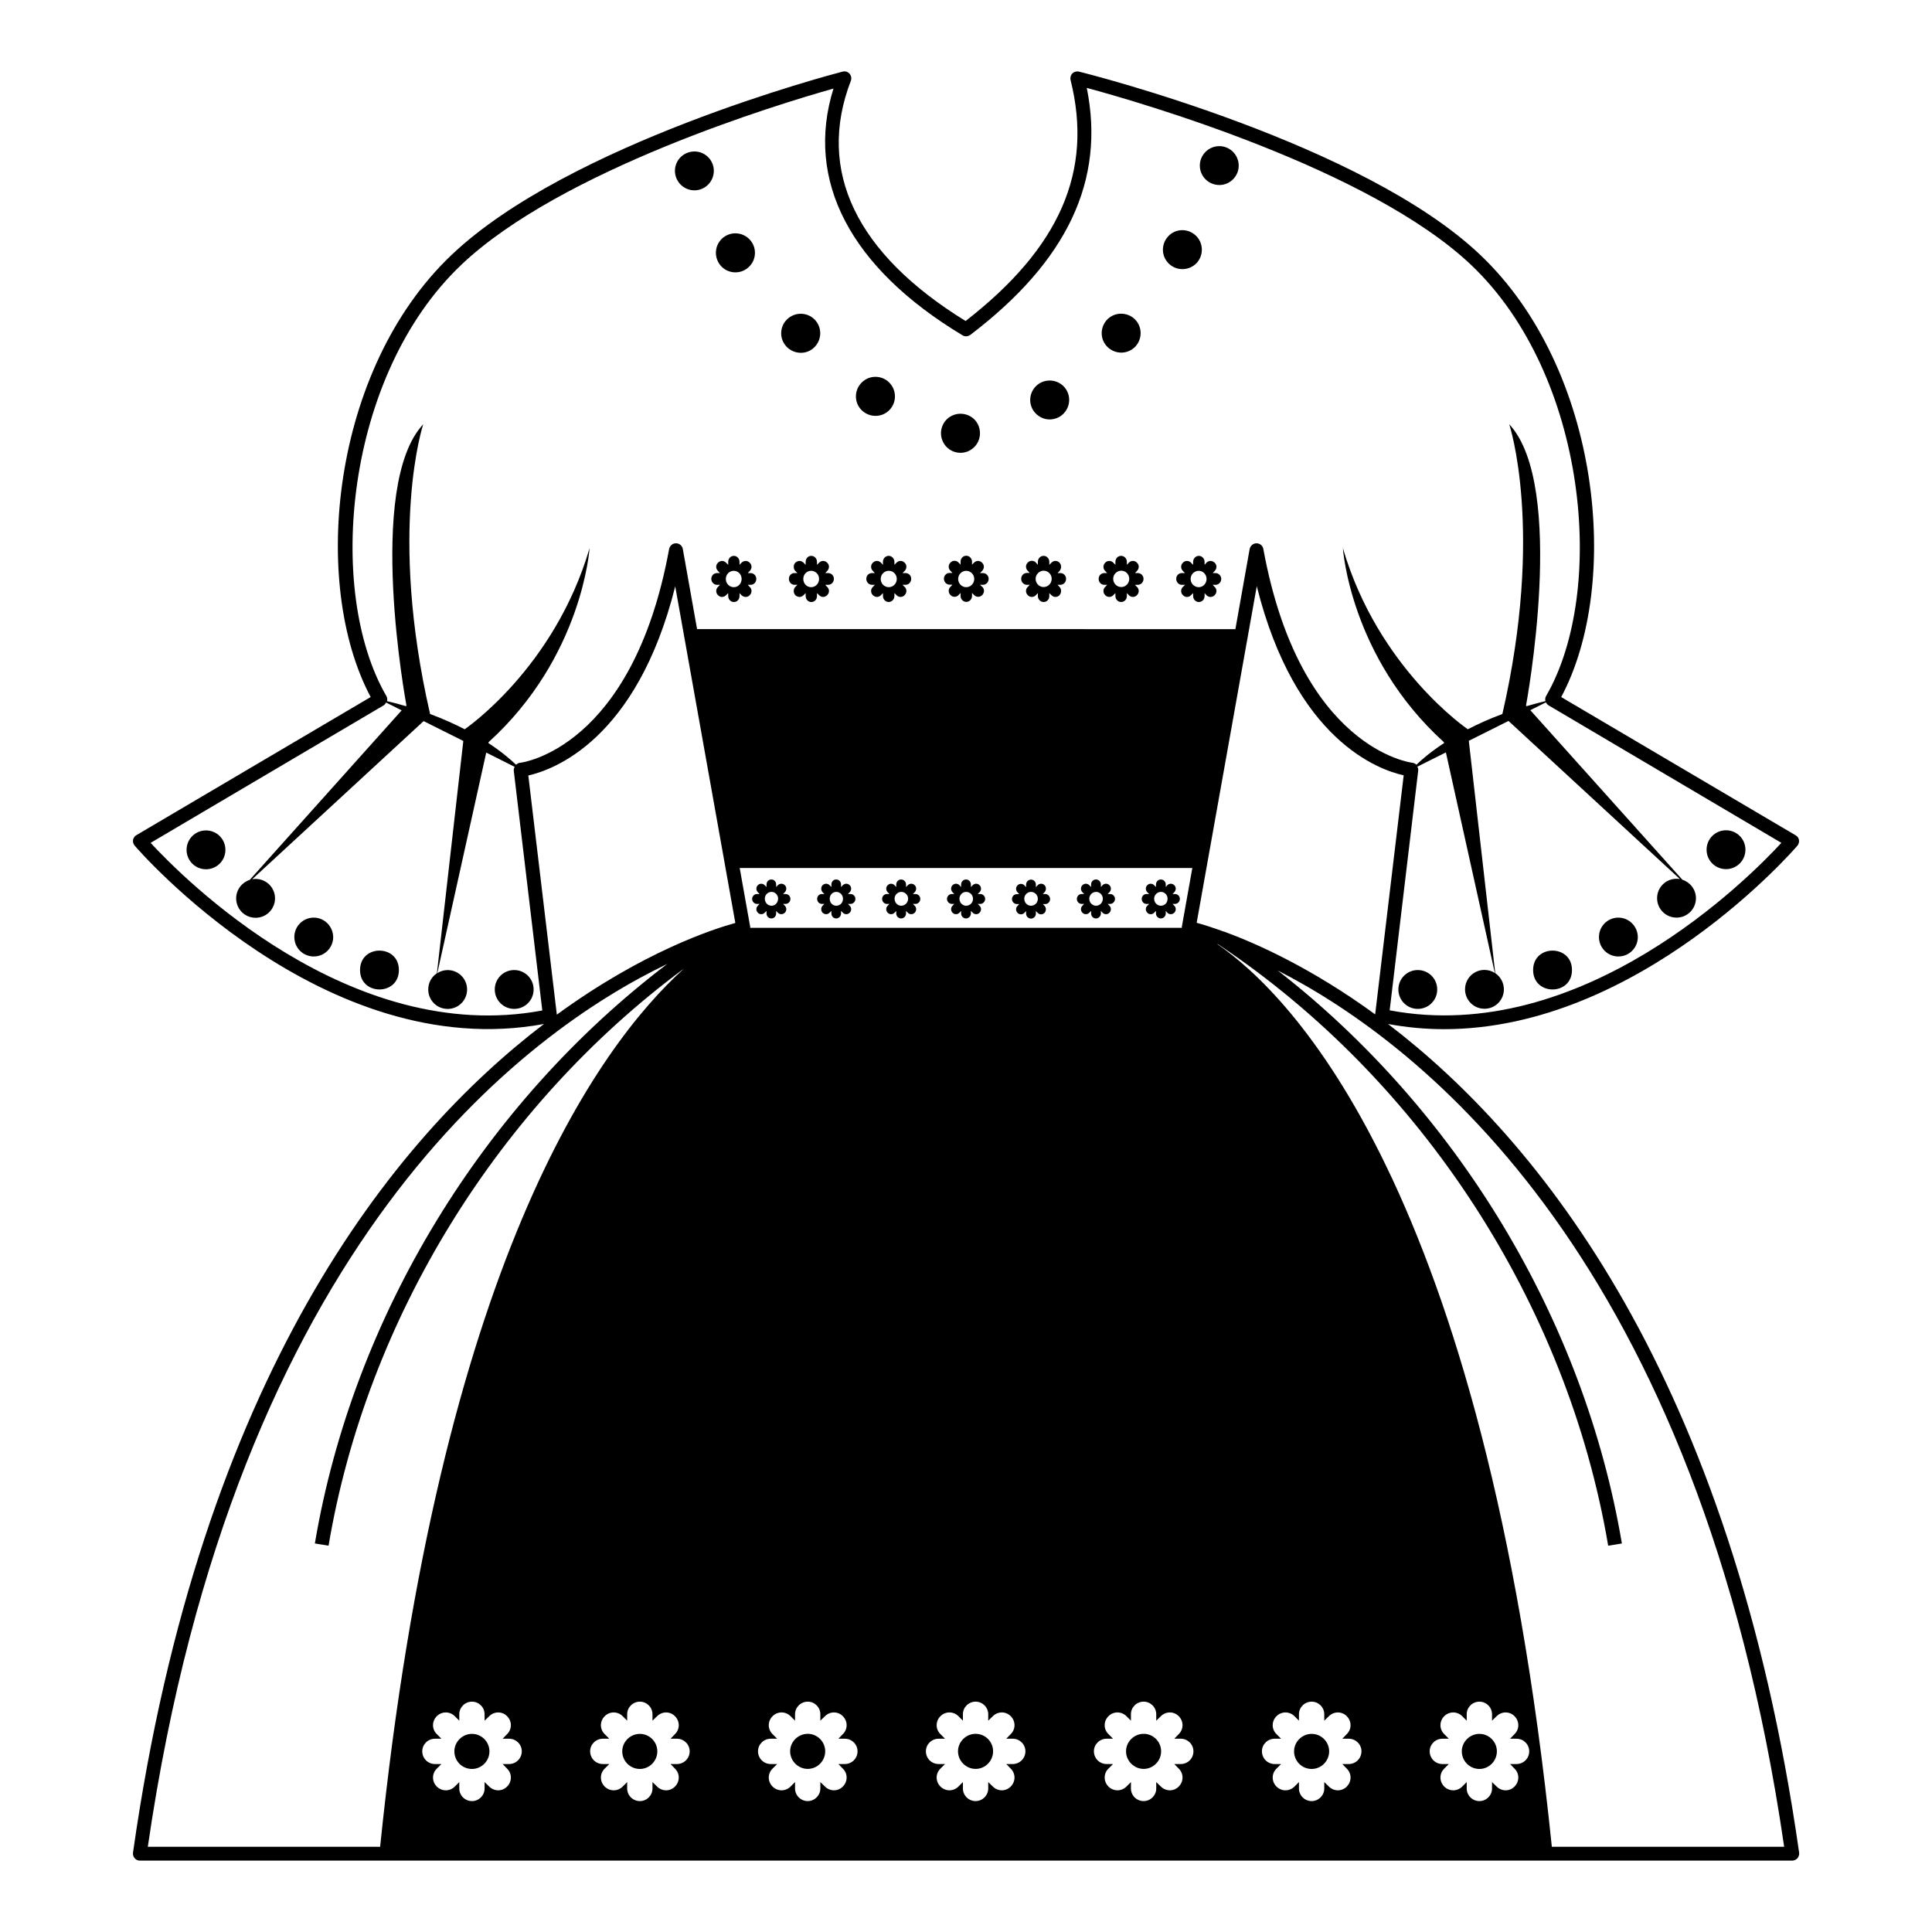 <?xml version="1.0" encoding="UTF-8"?>
<!-- Uploaded to: SVG Repo, www.svgrepo.com, Generator: SVG Repo Mixer Tools -->
<svg fill="#000000" width="800px" height="800px" version="1.1" viewBox="144 144 512 512" xmlns="http://www.w3.org/2000/svg">
 <g>
  <path d="m352.17 380.92h-0.629l0.445-0.48c0.52-0.52 0.52-1.371 0-1.852-0.52-0.52-1.297-0.52-1.852 0l-0.445 0.48v-0.668c0-0.742-0.555-1.332-1.258-1.332-0.742 0-1.297 0.594-1.297 1.332v0.668l-0.48-0.48c-0.52-0.52-1.297-0.52-1.816 0-0.52 0.48-0.52 1.332 0 1.852l0.445 0.48h-0.668c-0.703 0-1.297 0.594-1.297 1.297 0 0.742 0.594 1.332 1.297 1.332h0.668l-0.445 0.48c-0.52 0.48-0.52 1.332 0 1.852 0.52 0.52 1.297 0.52 1.816 0l0.48-0.48v0.668c0 0.742 0.555 1.332 1.297 1.332 0.703 0 1.258-0.594 1.258-1.332v-0.668l0.445 0.48c0.555 0.52 1.332 0.52 1.852 0 0.52-0.52 0.52-1.371 0-1.852l-0.445-0.48h0.629c0.742 0 1.297-0.594 1.297-1.332 0-0.707-0.555-1.297-1.297-1.297zm-3.703 3.109c-1 0-1.777-0.816-1.777-1.852 0-1 0.777-1.816 1.777-1.816 0.965 0 1.742 0.816 1.742 1.816-0.039 1.074-0.777 1.852-1.742 1.852z"/>
  <path d="m421 380.92h-0.629l0.445-0.48c0.48-0.52 0.48-1.371 0-1.852-0.48-0.52-1.332-0.52-1.816 0l-0.484 0.516v-0.668c0-0.742-0.555-1.332-1.297-1.332-0.703 0-1.297 0.594-1.297 1.332v0.668l-0.445-0.48c-0.48-0.52-1.332-0.52-1.816 0-0.52 0.48-0.52 1.332 0 1.852l0.445 0.48h-0.629c-0.703 0-1.297 0.594-1.297 1.297 0 0.742 0.594 1.332 1.297 1.332h0.629l-0.445 0.48c-0.52 0.48-0.52 1.332 0 1.852 0.48 0.52 1.332 0.52 1.816 0l0.445-0.48v0.668c0 0.742 0.594 1.332 1.297 1.332 0.742 0 1.297-0.594 1.297-1.332v-0.668l0.48 0.48c0.48 0.52 1.332 0.52 1.816 0 0.48-0.52 0.48-1.371 0-1.852l-0.445-0.48h0.629c0.703 0 1.297-0.594 1.297-1.332-0.035-0.742-0.629-1.332-1.293-1.332zm-3.781 3.109c-0.965 0-1.777-0.816-1.777-1.852 0-1 0.816-1.816 1.777-1.816 1 0 1.816 0.816 1.816 1.816 0 1.074-0.816 1.852-1.816 1.852z"/>
  <path d="m369.4 380.92h-0.668l0.445-0.48c0.52-0.52 0.52-1.371 0-1.852-0.52-0.52-1.297-0.52-1.816 0l-0.48 0.48v-0.668c0-0.742-0.555-1.332-1.297-1.332-0.703 0-1.258 0.594-1.258 1.332v0.668l-0.48-0.48c-0.52-0.52-1.297-0.52-1.852 0-0.48 0.48-0.48 1.332 0 1.852l0.48 0.48h-0.668c-0.703 0-1.258 0.594-1.258 1.297 0 0.742 0.555 1.332 1.258 1.332h0.668l-0.48 0.48c-0.48 0.48-0.48 1.332 0 1.852 0.555 0.52 1.332 0.52 1.852 0l0.48-0.48v0.668c0 0.742 0.555 1.332 1.258 1.332 0.742 0 1.297-0.594 1.297-1.332v-0.668l0.48 0.48c0.52 0.52 1.297 0.52 1.816 0 0.52-0.52 0.52-1.371 0-1.852l-0.445-0.48h0.668c0.703 0 1.297-0.594 1.297-1.332 0-0.707-0.594-1.297-1.297-1.297zm-3.777 3.109c-1 0-1.742-0.816-1.742-1.852 0-1 0.742-1.816 1.742-1.816s1.777 0.816 1.777 1.816c0 1.074-0.777 1.852-1.777 1.852z"/>
  <path d="m455.38 380.92h-0.629l0.445-0.48c0.52-0.52 0.52-1.371 0-1.852-0.52-0.52-1.332-0.52-1.852 0l-0.406 0.48v-0.668c0-0.742-0.594-1.332-1.297-1.332s-1.297 0.594-1.297 1.332v0.668l-0.48-0.48c-0.48-0.52-1.332-0.52-1.816 0-0.52 0.48-0.52 1.332 0 1.852l0.48 0.48h-0.703c-0.703 0-1.258 0.594-1.258 1.297 0 0.742 0.555 1.332 1.258 1.332h0.703l-0.48 0.48c-0.52 0.48-0.52 1.332 0 1.852 0.48 0.52 1.332 0.52 1.816 0l0.48-0.48v0.668c0 0.742 0.594 1.332 1.297 1.332s1.297-0.594 1.297-1.332v-0.668l0.406 0.48c0.52 0.52 1.332 0.52 1.852 0 0.52-0.52 0.52-1.371 0-1.852l-0.445-0.48h0.629c0.703 0 1.297-0.594 1.297-1.332 0-0.707-0.59-1.297-1.297-1.297zm-3.703 3.109c-1 0-1.816-0.816-1.816-1.852 0-1 0.816-1.816 1.816-1.816 0.965 0 1.742 0.816 1.742 1.816 0 1.074-0.777 1.852-1.742 1.852z"/>
  <path d="m386.59 380.92h-0.668l0.48-0.48c0.52-0.52 0.52-1.371 0-1.852-0.48-0.52-1.332-0.52-1.816 0l-0.48 0.48v-0.668c0-0.742-0.594-1.332-1.297-1.332s-1.297 0.594-1.297 1.332v0.668l-0.445-0.48c-0.52-0.52-1.297-0.52-1.816 0-0.52 0.48-0.52 1.332 0 1.852l0.445 0.48h-0.629c-0.742 0-1.297 0.594-1.297 1.297 0 0.742 0.555 1.332 1.297 1.332h0.629l-0.445 0.48c-0.52 0.48-0.52 1.332 0 1.852 0.52 0.52 1.297 0.52 1.816 0l0.445-0.48v0.668c0 0.742 0.594 1.332 1.297 1.332s1.297-0.594 1.297-1.332v-0.668l0.48 0.48c0.48 0.52 1.332 0.52 1.816 0 0.52-0.52 0.52-1.371 0-1.852l-0.48-0.48h0.668c0.742 0 1.297-0.594 1.297-1.332 0-0.707-0.559-1.297-1.297-1.297zm-3.742 3.109c-0.965 0-1.777-0.816-1.777-1.852 0-1 0.816-1.816 1.777-1.816 1 0 1.816 0.816 1.816 1.816-0.039 1.074-0.855 1.852-1.816 1.852z"/>
  <path d="m403.78 380.92h-0.668l0.48-0.48c0.52-0.52 0.52-1.371 0-1.852-0.48-0.52-1.332-0.52-1.816 0l-0.48 0.48v-0.668c0-0.742-0.594-1.332-1.297-1.332s-1.297 0.594-1.297 1.332v0.668l-0.445-0.48c-0.48-0.52-1.332-0.52-1.816 0-0.52 0.48-0.52 1.332 0 1.852l0.445 0.48h-0.629c-0.703 0-1.297 0.594-1.297 1.297 0 0.742 0.594 1.332 1.297 1.332h0.629l-0.445 0.48c-0.52 0.48-0.52 1.332 0 1.852 0.48 0.52 1.332 0.52 1.816 0l0.445-0.48v0.668c0 0.742 0.594 1.332 1.297 1.332s1.297-0.594 1.297-1.332v-0.668l0.48 0.48c0.48 0.52 1.332 0.52 1.816 0 0.52-0.52 0.52-1.371 0-1.852l-0.48-0.48h0.668c0.703 0 1.297-0.594 1.297-1.332 0-0.707-0.594-1.297-1.297-1.297zm-3.742 3.109c-0.965 0-1.777-0.816-1.777-1.852 0-1 0.816-1.816 1.777-1.816 1 0 1.816 0.816 1.816 1.816 0 1.074-0.816 1.852-1.816 1.852z"/>
  <path d="m438.19 380.92h-0.629l0.445-0.48c0.52-0.52 0.52-1.371 0-1.852-0.48-0.52-1.332-0.52-1.816 0l-0.445 0.48v-0.668c0-0.742-0.594-1.332-1.297-1.332-0.742 0-1.297 0.594-1.297 1.332v0.668l-0.48-0.48c-0.48-0.52-1.332-0.52-1.816 0-0.52 0.48-0.52 1.332 0 1.852l0.445 0.48h-0.629c-0.742 0-1.297 0.594-1.297 1.297 0 0.742 0.555 1.332 1.297 1.332h0.629l-0.445 0.48c-0.52 0.48-0.52 1.332 0 1.852 0.48 0.52 1.332 0.52 1.816 0l0.48-0.48v0.668c0 0.742 0.555 1.332 1.297 1.332 0.703 0 1.297-0.594 1.297-1.332v-0.668l0.445 0.48c0.48 0.52 1.332 0.52 1.816 0 0.52-0.52 0.52-1.371 0-1.852l-0.445-0.48h0.629c0.703 0 1.297-0.594 1.297-1.332 0-0.707-0.594-1.297-1.297-1.297zm-3.703 3.109c-1 0-1.816-0.816-1.816-1.852 0-1 0.816-1.816 1.816-1.816 0.965 0 1.777 0.816 1.777 1.816-0.039 1.074-0.816 1.852-1.777 1.852z"/>
  <path d="m416.15 298.98h0.742l-0.52 0.555c-0.629 0.555-0.629 1.594 0 2.188 0.555 0.629 1.594 0.629 2.148 0l0.52-0.555v0.777c0 0.891 0.703 1.594 1.52 1.594 0.891 0 1.52-0.703 1.52-1.594v-0.777l0.555 0.555c0.555 0.629 1.594 0.629 2.148 0s0.555-1.629 0-2.188l-0.52-0.555h0.742c0.852 0 1.52-0.703 1.52-1.594 0-0.852-0.703-1.52-1.52-1.52h-0.742l0.52-0.555c0.555-0.629 0.555-1.629 0-2.188-0.555-0.629-1.594-0.629-2.148 0l-0.555 0.555v-0.777c0-0.891-0.668-1.594-1.52-1.594-0.852 0-1.52 0.703-1.52 1.594v0.777l-0.52-0.59c-0.555-0.629-1.594-0.629-2.148 0-0.629 0.555-0.629 1.594 0 2.188l0.52 0.555h-0.742c-0.852 0-1.52 0.703-1.52 1.52-0.035 0.926 0.668 1.629 1.52 1.629zm4.41-3.742c1.184 0 2.148 0.965 2.148 2.148 0 1.223-0.965 2.188-2.148 2.188-1.148 0-2.113-0.965-2.113-2.188 0-1.148 1-2.148 2.113-2.148z"/>
  <path d="m436.67 298.98h0.742l-0.52 0.555c-0.629 0.555-0.629 1.594 0 2.188 0.555 0.629 1.594 0.629 2.148 0l0.555-0.555v0.777c0 0.891 0.668 1.594 1.52 1.594 0.852 0 1.52-0.703 1.52-1.594v-0.777l0.52 0.555c0.555 0.629 1.594 0.629 2.148 0 0.629-0.629 0.629-1.629 0-2.188l-0.52-0.555h0.742c0.852 0 1.52-0.703 1.52-1.594 0-0.852-0.703-1.52-1.52-1.52h-0.742l0.52-0.555c0.629-0.629 0.629-1.629 0-2.188-0.555-0.629-1.594-0.629-2.148 0l-0.52 0.555v-0.777c0-0.891-0.703-1.594-1.52-1.594-0.891 0-1.52 0.703-1.52 1.594v0.777l-0.555-0.555c-0.555-0.629-1.594-0.629-2.148 0-0.629 0.555-0.629 1.594 0 2.188l0.52 0.555h-0.742c-0.891 0-1.52 0.703-1.52 1.52 0 0.891 0.633 1.594 1.52 1.594zm4.484-3.742c1.148 0 2.113 0.965 2.113 2.148 0 1.223-0.965 2.188-2.113 2.188-1.184 0-2.148-0.965-2.148-2.188 0-1.148 0.961-2.148 2.148-2.148z"/>
  <path d="m381.03 292.9c0-0.891-0.703-1.594-1.52-1.594-0.852 0-1.52 0.703-1.52 1.594v0.777l-0.52-0.555c-0.629-0.629-1.52-0.629-2.148 0-0.629 0.555-0.629 1.594 0 2.188l0.52 0.555h-0.742c-0.891 0-1.52 0.703-1.52 1.52 0 0.891 0.668 1.594 1.52 1.594h0.742l-0.52 0.555c-0.629 0.555-0.629 1.594 0 2.188 0.629 0.629 1.52 0.629 2.148 0l0.52-0.555v0.777c0 0.891 0.703 1.594 1.52 1.594 0.816 0 1.52-0.703 1.52-1.594v-0.777l0.555 0.555c0.555 0.629 1.594 0.629 2.148 0 0.629-0.629 0.629-1.629 0-2.188l-0.555-0.555h0.777c0.891 0 1.52-0.703 1.52-1.594 0-0.852-0.668-1.52-1.52-1.52h-0.777l0.555-0.555c0.629-0.629 0.629-1.629 0-2.188-0.555-0.629-1.594-0.629-2.148 0l-0.555 0.555zm0.629 4.519c0 1.223-0.965 2.188-2.148 2.188-1.148 0-2.113-0.965-2.113-2.188 0-1.184 0.965-2.148 2.113-2.148 1.188-0.039 2.148 0.961 2.148 2.148z"/>
  <path d="m402.15 293.09-0.555 0.555v-0.777c0-0.891-0.703-1.594-1.52-1.594-0.852 0-1.52 0.703-1.52 1.594v0.777l-0.52-0.555c-0.555-0.629-1.594-0.629-2.148 0-0.629 0.555-0.629 1.594 0 2.188l0.52 0.555h-0.742c-0.852 0-1.52 0.703-1.52 1.52 0 0.891 0.703 1.594 1.52 1.594h0.742l-0.52 0.555c-0.629 0.555-0.629 1.594 0 2.188 0.555 0.629 1.594 0.629 2.148 0l0.52-0.555v0.777c0 0.891 0.703 1.594 1.52 1.594 0.852 0 1.52-0.703 1.52-1.594v-0.777l0.555 0.555c0.555 0.629 1.594 0.629 2.148 0 0.629-0.629 0.629-1.629 0-2.188l-0.594-0.52h0.777c0.852 0 1.52-0.703 1.52-1.594 0-0.852-0.703-1.52-1.52-1.52l-0.777 0.004 0.555-0.555c0.629-0.629 0.629-1.629 0-2.188-0.555-0.629-1.555-0.629-2.109-0.039zm-2.113 6.519c-1.148 0-2.113-0.965-2.113-2.188 0-1.184 0.965-2.148 2.113-2.148 1.184 0 2.148 0.965 2.148 2.148 0 1.227-0.961 2.188-2.148 2.188z"/>
  <path d="m342.91 295.87h-0.742l0.52-0.555c0.629-0.629 0.629-1.629 0-2.188-0.629-0.629-1.52-0.629-2.188 0l-0.52 0.555v-0.777c0-0.891-0.668-1.594-1.48-1.594-0.891 0-1.52 0.703-1.52 1.594v0.777l-0.555-0.555c-0.629-0.629-1.52-0.629-2.148 0-0.629 0.555-0.629 1.594 0 2.188l0.52 0.555h-0.777c-0.852 0-1.52 0.703-1.52 1.52 0 0.891 0.703 1.594 1.52 1.594h0.777l-0.52 0.555c-0.629 0.555-0.629 1.594 0 2.188 0.629 0.629 1.52 0.629 2.148 0l0.555-0.555v0.777c0 0.891 0.668 1.594 1.52 1.594 0.852 0 1.48-0.703 1.48-1.594v-0.777l0.52 0.555c0.668 0.629 1.594 0.629 2.188 0 0.629-0.629 0.629-1.629 0-2.188l-0.52-0.555h0.742c0.891 0 1.52-0.703 1.52-1.594-0.004-0.816-0.668-1.52-1.52-1.52zm-4.445 3.738c-1.184 0-2.113-0.965-2.113-2.188 0-1.184 0.926-2.148 2.113-2.148 1.148 0 2.074 0.965 2.074 2.148 0 1.227-0.926 2.188-2.074 2.188z"/>
  <path d="m466.12 295.87h-0.742l0.52-0.555c0.629-0.629 0.629-1.629 0-2.188-0.629-0.629-1.594-0.629-2.188 0l-0.48 0.555v-0.777c0-0.891-0.703-1.594-1.52-1.594-0.852 0-1.52 0.703-1.52 1.594v0.777l-0.555-0.555c-0.555-0.629-1.594-0.629-2.148 0-0.629 0.555-0.629 1.594 0 2.188l0.555 0.555h-0.852c-0.852 0-1.48 0.703-1.48 1.52 0 0.891 0.668 1.594 1.48 1.594h0.852l-0.555 0.555c-0.629 0.555-0.629 1.594 0 2.188 0.555 0.629 1.594 0.629 2.148 0l0.555-0.555v0.777c0 0.891 0.703 1.594 1.52 1.594 0.852 0 1.52-0.703 1.52-1.594v-0.777l0.48 0.555c0.629 0.629 1.594 0.629 2.188 0 0.629-0.629 0.629-1.629 0-2.188l-0.52-0.555h0.742c0.852 0 1.52-0.703 1.52-1.594-0.004-0.816-0.707-1.52-1.52-1.52zm-4.445 3.738c-1.184 0-2.148-0.965-2.148-2.188 0-1.184 0.965-2.148 2.148-2.148 1.148 0 2.074 0.965 2.074 2.148 0 1.227-0.926 2.188-2.074 2.188z"/>
  <path d="m360.51 293.68v-0.777c0-0.891-0.668-1.594-1.52-1.594-0.852 0-1.48 0.703-1.48 1.594v0.777l-0.555-0.555c-0.629-0.629-1.52-0.629-2.188 0-0.555 0.555-0.555 1.594 0 2.188l0.555 0.555h-0.777c-0.852 0-1.48 0.703-1.48 1.52 0 0.891 0.668 1.594 1.48 1.594h0.777l-0.555 0.555c-0.555 0.555-0.555 1.594 0 2.188 0.668 0.629 1.594 0.629 2.188 0l0.555-0.555v0.777c0 0.891 0.668 1.594 1.48 1.594 0.891 0 1.52-0.703 1.52-1.594v-0.777l0.555 0.555c0.629 0.629 1.52 0.629 2.148 0 0.629-0.629 0.629-1.629 0-2.188l-0.52-0.555h0.777c0.852 0 1.52-0.703 1.52-1.594 0-0.852-0.703-1.52-1.52-1.52h-0.777l0.52-0.555c0.629-0.629 0.629-1.629 0-2.188-0.629-0.629-1.52-0.629-2.148 0zm-1.555 5.926c-1.184 0-2.074-0.965-2.074-2.188 0-1.184 0.891-2.148 2.074-2.148s2.113 0.965 2.113 2.148c-0.004 1.227-0.93 2.188-2.113 2.188z"/>
  <path d="m511.84 415.37c5.039 0.926 10.004 1.371 14.855 1.371 51.824 0 93.203-48.121 93.648-48.641 0.332-0.406 0.48-0.965 0.406-1.48-0.074-0.52-0.406-1-0.891-1.258l-62.125-36.637c16.078-30.043 10.445-86.871-21.41-117.14-31.004-29.527-103.32-47.863-106.39-48.605-0.629-0.148-1.297 0.035-1.742 0.48-0.445 0.445-0.629 1.113-0.48 1.742 6.039 24.152-2.816 44.453-27.82 63.867-29.043-17.895-39.562-39.859-30.414-63.645 0.258-0.629 0.109-1.371-0.332-1.891-0.48-0.52-1.148-0.742-1.852-0.555-2.965 0.777-72.609 19.078-103.65 48.602-31.859 30.266-37.453 87.055-21.41 117.14l-62.09 36.602c-0.48 0.258-0.777 0.742-0.891 1.258-0.074 0.52 0.074 1.074 0.406 1.48 0.48 0.594 49.973 58.125 108.5 47.305-39.934 30.449-90.98 93.242-108.91 219.6-0.074 0.52 0.074 1.074 0.445 1.48 0.336 0.414 0.816 0.637 1.371 0.637h437.87c0.52 0 1.039-0.223 1.406-0.629 0.332-0.406 0.52-0.926 0.445-1.48-17.965-126.36-69.016-189.12-108.95-219.61zm-43.379-24.484-0.035 0.035c-3.262-1.184-5.777-1.965-7.297-2.371l15.93-89.203c10.188 40.785 32.305 48.676 38.934 50.121l-7.559 63.348c-16.633-12.113-31.008-18.598-39.824-21.855-0.035 0-0.109-0.039-0.148-0.074zm13.816 212.67c-1.332-1.297-1.332-3.406 0-4.742 1.332-1.332 3.445-1.332 4.777 0l1.184 1.184v-1.703c0-1.852 1.52-3.336 3.371-3.336 1.852 0 3.336 1.52 3.336 3.336v1.703l1.223-1.184c1.332-1.332 3.445-1.332 4.742 0 1.332 1.332 1.332 3.445 0 4.742l-1.184 1.223h1.703c1.891 0 3.371 1.52 3.371 3.336 0 1.891-1.52 3.371-3.371 3.371h-1.703l1.184 1.223c1.332 1.297 1.332 3.406 0 4.742-1.297 1.332-3.406 1.332-4.742 0l-1.223-1.184v1.703c0 1.852-1.52 3.336-3.336 3.336-1.891 0-3.371-1.52-3.371-3.336v-1.703l-1.184 1.184c-1.332 1.332-3.445 1.332-4.777 0-1.332-1.332-1.332-3.445 0-4.742l1.223-1.223h-1.703c-1.891 0-3.371-1.52-3.371-3.371 0-1.852 1.52-3.336 3.371-3.336h1.703zm44.457 0c-1.332-1.297-1.332-3.406 0-4.742 1.332-1.332 3.445-1.332 4.777 0l1.184 1.184v-1.703c0-1.852 1.52-3.336 3.371-3.336s3.336 1.52 3.336 3.336v1.703l1.223-1.184c1.332-1.332 3.445-1.332 4.742 0 1.332 1.332 1.332 3.445 0 4.742l-1.184 1.223h1.703c1.891 0 3.371 1.52 3.371 3.336 0 1.891-1.52 3.371-3.371 3.371h-1.703l1.184 1.223c1.332 1.297 1.332 3.406 0 4.742-1.297 1.332-3.406 1.332-4.742 0l-1.223-1.184v1.703c0 1.852-1.52 3.336-3.336 3.336-1.891 0-3.371-1.52-3.371-3.336v-1.703l-1.184 1.184c-1.332 1.332-3.445 1.332-4.777 0s-1.332-3.445 0-4.742l1.223-1.223h-1.703c-1.891 0-3.371-1.52-3.371-3.371 0-1.852 1.52-3.336 3.371-3.336h1.703zm-266.98 0c-1.332-1.297-1.332-3.406 0-4.742 1.332-1.332 3.445-1.332 4.777 0l1.184 1.184v-1.703c0-1.852 1.52-3.336 3.371-3.336s3.336 1.52 3.336 3.336v1.703l1.223-1.184c1.332-1.332 3.445-1.332 4.742 0 1.332 1.332 1.332 3.445 0 4.742l-1.184 1.223h1.703c1.891 0 3.371 1.52 3.371 3.336 0 1.891-1.52 3.371-3.371 3.371h-1.703l1.184 1.223c1.332 1.297 1.332 3.406 0 4.742-1.297 1.332-3.406 1.332-4.742 0l-1.223-1.184v1.703c0 1.852-1.52 3.336-3.336 3.336-1.891 0-3.371-1.52-3.371-3.336v-1.703l-1.184 1.184c-1.332 1.332-3.445 1.332-4.777 0-1.332-1.332-1.332-3.445 0-4.742l1.223-1.223h-1.703c-1.891 0-3.371-1.52-3.371-3.371 0-1.852 1.52-3.336 3.371-3.336h1.703zm44.492 0c-1.332-1.297-1.332-3.406 0-4.742 1.332-1.332 3.445-1.332 4.777 0l1.184 1.184v-1.703c0-1.852 1.52-3.336 3.371-3.336 1.852 0 3.336 1.52 3.336 3.336v1.703l1.223-1.184c1.332-1.332 3.445-1.332 4.742 0 1.332 1.332 1.332 3.445 0 4.742l-1.184 1.223h1.703c1.891 0 3.371 1.52 3.371 3.336 0 1.891-1.52 3.371-3.371 3.371h-1.703l1.184 1.223c1.332 1.297 1.332 3.406 0 4.742-1.297 1.332-3.406 1.332-4.742 0l-1.223-1.184v1.703c0 1.852-1.52 3.336-3.336 3.336-1.891 0-3.371-1.52-3.371-3.336v-1.703l-1.184 1.184c-1.332 1.332-3.445 1.332-4.777 0s-1.332-3.445 0-4.742l1.223-1.223h-1.703c-1.891 0-3.371-1.52-3.371-3.371 0-1.852 1.52-3.336 3.371-3.336h1.703zm107.61 9.152c1.332 1.297 1.332 3.406 0 4.742-1.297 1.332-3.406 1.332-4.742 0l-1.223-1.184v1.703c0 1.852-1.52 3.336-3.336 3.336-1.891 0-3.371-1.52-3.371-3.336v-1.703l-1.184 1.184c-1.332 1.332-3.445 1.332-4.777 0s-1.332-3.445 0-4.742l1.223-1.223h-1.703c-1.891 0-3.371-1.52-3.371-3.371 0-1.852 1.52-3.336 3.371-3.336h1.703l-1.223-1.223c-1.332-1.297-1.332-3.406 0-4.742 1.332-1.332 3.445-1.332 4.777 0l1.184 1.184v-1.703c0-1.852 1.52-3.336 3.371-3.336 1.852 0 3.336 1.52 3.336 3.336v1.703l1.223-1.184c1.332-1.332 3.445-1.332 4.742 0 1.332 1.332 1.332 3.445 0 4.742l-1.184 1.223h1.703c1.891 0 3.371 1.52 3.371 3.336 0 1.891-1.52 3.371-3.371 3.371h-1.703zm-69.051-222.82c0-0.109 0.035-0.223 0-0.297l-2.777-15.559h119.95l-2.777 15.559c-0.035 0.109 0 0.223 0 0.297zm24.562 222.82c1.332 1.297 1.332 3.406 0 4.742-1.297 1.332-3.406 1.332-4.742 0l-1.223-1.184v1.703c0 1.852-1.52 3.336-3.336 3.336-1.891 0-3.371-1.52-3.371-3.336v-1.703l-1.184 1.184c-1.332 1.332-3.445 1.332-4.777 0s-1.332-3.445 0-4.742l1.223-1.223h-1.703c-1.891 0-3.371-1.52-3.371-3.371 0-1.852 1.52-3.336 3.371-3.336h1.703l-1.223-1.223c-1.332-1.297-1.332-3.406 0-4.742 1.332-1.332 3.445-1.332 4.777 0l1.184 1.184v-1.703c0-1.852 1.52-3.336 3.371-3.336s3.336 1.52 3.336 3.336v1.703l1.223-1.184c1.332-1.332 3.445-1.332 4.742 0 1.332 1.332 1.332 3.445 0 4.742l-1.184 1.223h1.703c1.891 0 3.371 1.52 3.371 3.336 0 1.891-1.52 3.371-3.371 3.371h-1.703zm89.535-1.223h-1.703l1.184 1.223c1.332 1.297 1.332 3.406 0 4.742-1.297 1.332-3.406 1.332-4.742 0l-1.223-1.184v1.703c0 1.852-1.52 3.336-3.336 3.336-1.891 0-3.371-1.52-3.371-3.336v-1.703l-1.184 1.184c-1.332 1.332-3.445 1.332-4.777 0-1.332-1.332-1.332-3.445 0-4.742l1.223-1.223h-1.703c-1.891 0-3.371-1.52-3.371-3.371 0-1.852 1.52-3.336 3.371-3.336h1.703l-1.223-1.223c-1.332-1.297-1.332-3.406 0-4.742 1.332-1.332 3.445-1.332 4.777 0l1.184 1.184v-1.703c0-1.852 1.52-3.336 3.371-3.336s3.336 1.52 3.336 3.336v1.703l1.223-1.184c1.332-1.332 3.445-1.332 4.742 0 1.332 1.332 1.332 3.445 0 4.742l-1.184 1.223h1.703c1.891 0 3.371 1.52 3.371 3.336 0 1.887-1.48 3.371-3.371 3.371zm159.18-244.12c-8.484 9.223-52.75 54.012-103.8 44.379l7.559-63.531c0.035-0.371-0.035-0.703-0.223-1.039l7.559-3.777 12.965 58.457c-0.777-0.52-1.742-0.816-2.742-0.816-2.852 0-5.148 2.297-5.148 5.148 0 2.852 2.297 5.148 5.148 5.148 2.852 0 5.148-2.297 5.148-5.148 0-1.777-0.926-3.371-2.297-4.297l-7-61.57 10.52-5.262 45.418 41.898c-0.297-0.035-0.594-0.074-0.891-0.074-2.852 0-5.148 2.297-5.148 5.148 0 2.852 2.297 5.148 5.148 5.148s5.148-2.297 5.148-5.148c0-2.297-1.52-4.223-3.594-4.891l-40.305-44.934 4.148-2.074c0.148 0.297 0.371 0.594 0.668 0.777zm-349.89-153.14c26.562-25.227 84.203-42.676 98.688-46.75-7.594 24.34 4.41 47.453 34.191 65.383 0.629 0.406 1.445 0.332 2.074-0.109 25.711-19.559 35.824-40.973 30.859-65.457 14.004 3.777 74.941 21.375 101.88 46.938 30.746 29.191 36.008 86.352 19.855 114.21-0.258 0.445-0.297 0.926-0.184 1.371-1.703 0.406-3.371 0.852-5 1.332l-0.148-0.148s10.891-58.16-4.445-74.57c0 0 9.371 28.117-1.816 76.793-3.519 1.297-6.559 2.703-9.223 4.074v-0.074s-23.746-16.113-33.043-47.973c0 0 1.852 28.82 26.746 51.418l0.074 0.258c-3.629 2.371-6.039 4.484-7.336 5.742-0.297-0.297-0.668-0.48-1.074-0.52-0.297-0.035-29.785-3.629-39.488-56.641-0.148-0.891-0.926-1.52-1.816-1.52s-1.629 0.629-1.816 1.52l-3.777 21.227-142.66-0.004-3.777-21.227c-0.148-0.891-0.926-1.52-1.816-1.52s-1.629 0.629-1.816 1.52c-9.703 53.012-39.191 56.645-39.488 56.645-0.406 0.035-0.777 0.258-1.074 0.52-1.332-1.258-3.703-3.371-7.336-5.742l0.074-0.258c24.895-22.598 26.746-51.418 26.746-51.418-9.297 31.859-33.043 47.973-33.043 47.973v0.074c-2.703-1.406-5.742-2.777-9.223-4.074-11.188-48.676-1.816-76.793-1.816-76.793-15.336 16.41-4.445 74.57-4.445 74.57l-0.148 0.148c-1.594-0.48-3.262-0.926-5-1.332 0.109-0.445 0.074-0.926-0.184-1.371-16.191-27.863-10.93-85.023 19.816-114.21zm-82.273 153.14 61.715-36.414c0.332-0.184 0.52-0.48 0.668-0.777l4.148 2.074-40.27 44.934c-2.074 0.668-3.594 2.594-3.594 4.891 0 2.852 2.297 5.148 5.148 5.148s5.148-2.297 5.148-5.148c0-2.852-2.297-5.148-5.148-5.148-0.297 0-0.594 0.035-0.891 0.074l45.422-41.898 10.52 5.262-7 61.57c-1.406 0.926-2.297 2.481-2.297 4.297 0 2.852 2.297 5.148 5.148 5.148 2.852 0 5.148-2.297 5.148-5.148 0-2.852-2.297-5.148-5.148-5.148-1 0-1.965 0.297-2.742 0.816l12.965-58.457 7.519 3.777c-0.148 0.332-0.258 0.668-0.223 1.039l7.559 63.531c-51.082 9.551-95.316-35.234-103.8-44.422zm100.09-17.855c6.594-1.48 28.746-9.371 38.934-50.121l15.93 89.203c-5.668 1.555-24.375 7.559-47.305 24.301zm36.785 49.973c-48.676 36.973-83.203 93.316-93.352 153.55l3.629 0.594c10.148-60.238 45.047-116.58 94.168-152.92-23.004 20.781-64.719 78.832-80.5 232.71h-61.566c23.336-160.29 100.36-216.05 137.62-233.94zm234.46 233.94c-17.93-174.85-69.312-225.97-88.723-239.27 0.109 0.035 0.184 0.074 0.297 0.109 53.938 35.934 92.574 95.465 103.36 159.37l3.629-0.594c-10.004-59.309-43.676-114.88-91.203-151.85 38.379 19.598 111.58 76.719 134.21 232.23z"/>
  <path d="m536.06 612.79c2.555 0 4.629-2.113 4.629-4.668 0-2.519-2.074-4.629-4.629-4.629s-4.668 2.113-4.668 4.629c0 2.594 2.113 4.668 4.668 4.668z"/>
  <path d="m358.06 603.48c-2.555 0-4.668 2.113-4.668 4.629 0 2.555 2.113 4.668 4.668 4.668s4.629-2.113 4.629-4.668c0.004-2.516-2.07-4.629-4.629-4.629z"/>
  <path d="m269.08 612.79c2.555 0 4.629-2.113 4.629-4.668 0-2.519-2.074-4.629-4.629-4.629-2.555 0-4.668 2.113-4.668 4.629 0 2.594 2.074 4.668 4.668 4.668z"/>
  <path d="m447.08 603.48c-2.555 0-4.668 2.113-4.668 4.629 0 2.555 2.113 4.668 4.668 4.668 2.555 0 4.629-2.113 4.629-4.668 0.004-2.516-2.074-4.629-4.629-4.629z"/>
  <path d="m313.57 612.79c2.555 0 4.629-2.113 4.629-4.668 0-2.519-2.074-4.629-4.629-4.629-2.555 0-4.668 2.113-4.668 4.629 0 2.594 2.109 4.668 4.668 4.668z"/>
  <path d="m402.55 603.48c-2.555 0-4.668 2.113-4.668 4.629 0 2.555 2.113 4.668 4.668 4.668 2.555 0 4.629-2.113 4.629-4.668 0-2.516-2.035-4.629-4.629-4.629z"/>
  <path d="m491.61 612.79c2.555 0 4.629-2.113 4.629-4.668 0-2.519-2.074-4.629-4.629-4.629s-4.668 2.113-4.668 4.629c0 2.594 2.074 4.668 4.668 4.668z"/>
  <path d="m601.41 374.33c2.852 0 5.148-2.297 5.148-5.148 0-2.852-2.297-5.148-5.148-5.148-2.852 0-5.148 2.297-5.148 5.148 0 2.852 2.297 5.148 5.148 5.148z"/>
  <path d="m572.89 387.18c-2.852 0-5.148 2.297-5.148 5.148s2.297 5.148 5.148 5.148c2.852 0 5.148-2.297 5.148-5.148-0.035-2.852-2.332-5.148-5.148-5.148z"/>
  <path d="m560.59 401.07c0 6.863-10.297 6.863-10.297 0 0-6.867 10.297-6.867 10.297 0"/>
  <path d="m519.73 401.07c-2.852 0-5.148 2.297-5.148 5.148 0 2.852 2.297 5.148 5.148 5.148 2.852 0 5.148-2.297 5.148-5.148 0-2.852-2.297-5.148-5.148-5.148z"/>
  <path d="m198.59 364.07c-2.852 0-5.148 2.297-5.148 5.148 0 2.852 2.297 5.148 5.148 5.148 2.852 0 5.148-2.297 5.148-5.148 0-2.852-2.297-5.148-5.148-5.148z"/>
  <path d="m227.15 387.18c-2.852 0-5.148 2.297-5.148 5.148s2.297 5.148 5.148 5.148c2.852 0 5.148-2.297 5.148-5.148-0.039-2.852-2.336-5.148-5.148-5.148z"/>
  <path d="m249.71 401.07c0 6.863-10.297 6.863-10.297 0 0-6.867 10.297-6.867 10.297 0"/>
  <path d="m275.12 406.22c0 2.852 2.297 5.148 5.148 5.148 2.852 0 5.148-2.297 5.148-5.148 0-2.852-2.297-5.148-5.148-5.148-2.852 0-5.148 2.297-5.148 5.148z"/>
  <path d="m359.8 236.04c2.039-2 2.113-5.262 0.109-7.336-2-2.039-5.262-2.074-7.336-0.074-2.039 2-2.074 5.262-0.074 7.297 2.004 2.039 5.301 2.113 7.301 0.113z"/>
  <path d="m342.5 214.7c2.039-1.965 2.113-5.223 0.109-7.297-2-2.039-5.262-2.113-7.336-0.109-2.039 2-2.074 5.262-0.074 7.336 2.004 2.035 5.266 2.07 7.301 0.07z"/>
  <path d="m328.17 194.44c2.816-0.074 5.074-2.445 5-5.297s-2.445-5.074-5.262-5c-2.852 0.074-5.113 2.406-5.039 5.262 0.078 2.848 2.449 5.109 5.301 5.035z"/>
  <path d="m461.23 213.59c1.852-2.148 1.668-5.41-0.48-7.297-2.148-1.891-5.41-1.703-7.262 0.445-1.891 2.148-1.703 5.41 0.445 7.297 2.148 1.887 5.406 1.664 7.297-0.445z"/>
  <path d="m402.15 262.52c2.039-2 2.074-5.262 0.109-7.336-2-2-5.262-2.074-7.336-0.074-2.039 2-2.074 5.262-0.074 7.336 2.004 2.039 5.262 2.078 7.301 0.074z"/>
  <path d="m467.27 193.03c2.816-0.074 5.074-2.445 5-5.262-0.074-2.852-2.445-5.113-5.262-5.039-2.852 0.074-5.113 2.445-5.039 5.297 0.074 2.82 2.445 5.078 5.301 5.004z"/>
  <path d="m445.01 235.7c1.852-2.148 1.668-5.41-0.48-7.297-2.148-1.852-5.41-1.668-7.297 0.48-1.852 2.148-1.668 5.41 0.48 7.262 2.148 1.891 5.406 1.703 7.297-0.445z"/>
  <path d="m379.62 252.75c2.039-2 2.074-5.262 0.074-7.336-2-2.039-5.262-2.074-7.297-0.074-2.039 2-2.113 5.262-0.109 7.297 1.996 2.039 5.293 2.113 7.332 0.113z"/>
  <path d="m426.04 253.41c1.891-2.148 1.703-5.41-0.445-7.297-2.148-1.852-5.41-1.668-7.297 0.48-1.891 2.148-1.668 5.41 0.48 7.262 2.109 1.887 5.371 1.703 7.262-0.445z"/>
 </g>
</svg>
